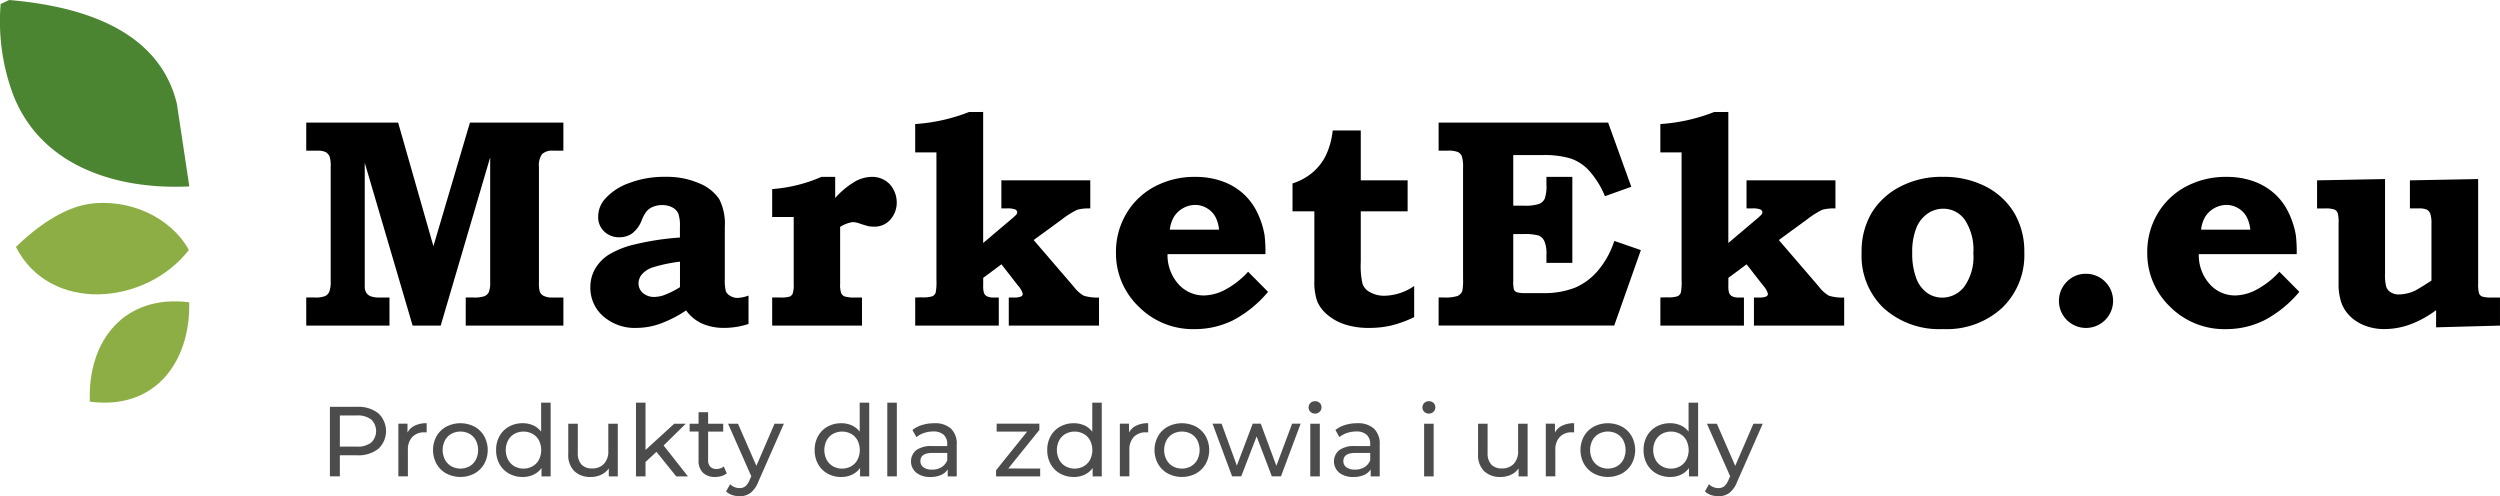 <svg xmlns="http://www.w3.org/2000/svg" xmlns:xlink="http://www.w3.org/1999/xlink" width="311.01" height="61.734" viewBox="0 0 311.01 61.734">
  <defs>
    <clipPath id="clip-path">
      <rect id="Rectangle_3" data-name="Rectangle 3" width="311.01" height="61.734" fill="none"/>
    </clipPath>
  </defs>
  <g id="Group_306" data-name="Group 306" transform="translate(0 0)">
    <g id="Group_1" data-name="Group 1" transform="translate(0 0)" clip-path="url(#clip-path)">
      <path id="Path_1" data-name="Path 1" d="M68,77.235a3.02,3.02,0,0,1,0,4.424,4,4,0,0,1-2.645.8H63.217v2.62H61.981V76.431h3.374a4.009,4.009,0,0,1,2.645.8m-.889,3.652a1.987,1.987,0,0,0,0-2.88,2.791,2.791,0,0,0-1.792-.5h-2.1v3.88h2.1a2.791,2.791,0,0,0,1.792-.5" transform="translate(-20.939 -25.82)" fill="#4c4c4c"/>
      <path id="Path_2" data-name="Path 2" d="M76.891,79.808a3.324,3.324,0,0,1,1.471-.3v1.149a2.26,2.26,0,0,0-.272-.012,2,2,0,0,0-1.514.575,2.272,2.272,0,0,0-.55,1.637v3.263H74.84v-6.55h1.137v1.1a2.023,2.023,0,0,1,.914-.865" transform="translate(-25.283 -26.861)" fill="#4c4c4c"/>
      <path id="Path_3" data-name="Path 3" d="M83.009,85.766a3.14,3.14,0,0,1-1.217-1.193,3.6,3.6,0,0,1,0-3.448,3.085,3.085,0,0,1,1.217-1.187,3.811,3.811,0,0,1,3.5,0,3.1,3.1,0,0,1,1.211,1.187,3.609,3.609,0,0,1,0,3.448,3.161,3.161,0,0,1-1.211,1.193,3.765,3.765,0,0,1-3.5,0m2.886-.9a2.049,2.049,0,0,0,.785-.815,2.7,2.7,0,0,0,0-2.41,2.012,2.012,0,0,0-.785-.809,2.394,2.394,0,0,0-2.262,0,2.052,2.052,0,0,0-.791.809,2.649,2.649,0,0,0,0,2.41,2.09,2.09,0,0,0,.791.815,2.35,2.35,0,0,0,2.262,0" transform="translate(-27.483 -26.861)" fill="#4c4c4c"/>
      <path id="Path_4" data-name="Path 4" d="M99.989,75.649v9.17H98.852V83.781a2.578,2.578,0,0,1-1,.828,3.106,3.106,0,0,1-1.335.285,3.44,3.44,0,0,1-1.705-.42,3.019,3.019,0,0,1-1.181-1.18,3.518,3.518,0,0,1-.426-1.749A3.481,3.481,0,0,1,93.63,79.8a3.035,3.035,0,0,1,1.181-1.174,3.44,3.44,0,0,1,1.705-.42,3.134,3.134,0,0,1,1.3.266,2.518,2.518,0,0,1,.989.784V75.649ZM97.74,83.564a2.033,2.033,0,0,0,.791-.815,2.693,2.693,0,0,0,0-2.41,2,2,0,0,0-.791-.809,2.38,2.38,0,0,0-2.255,0,2.05,2.05,0,0,0-.791.809,2.649,2.649,0,0,0,0,2.41,2.087,2.087,0,0,0,.791.815,2.337,2.337,0,0,0,2.255,0" transform="translate(-31.486 -25.556)" fill="#4c4c4c"/>
      <path id="Path_5" data-name="Path 5" d="M112.92,79.605v6.55H111.8v-.989a2.392,2.392,0,0,1-.946.785,2.959,2.959,0,0,1-1.279.278,2.855,2.855,0,0,1-2.063-.723,2.819,2.819,0,0,1-.754-2.132V79.605h1.187v3.633a2.034,2.034,0,0,0,.457,1.44,1.706,1.706,0,0,0,1.31.488,1.957,1.957,0,0,0,1.483-.568,2.229,2.229,0,0,0,.544-1.606V79.605Z" transform="translate(-36.064 -26.892)" fill="#4c4c4c"/>
      <path id="Path_6" data-name="Path 6" d="M122.027,81.766l-1.359,1.26v1.792h-1.187V75.649h1.187v5.883l3.572-3.263h1.433l-2.755,2.707,3.027,3.843h-1.458Z" transform="translate(-40.363 -25.556)" fill="#4c4c4c"/>
      <path id="Path_7" data-name="Path 7" d="M134.181,85.04a1.768,1.768,0,0,1-.642.34,2.691,2.691,0,0,1-.791.117,2.1,2.1,0,0,1-1.532-.531,2.028,2.028,0,0,1-.544-1.52v-3.6h-1.112v-.976h1.112V77.439h1.187v1.434h1.878v.976h-1.878V83.4a1.148,1.148,0,0,0,.266.815.99.99,0,0,0,.76.285,1.43,1.43,0,0,0,.926-.309Z" transform="translate(-43.768 -26.16)" fill="#4c4c4c"/>
      <path id="Path_8" data-name="Path 8" d="M143.6,79.605l-3.176,7.205a3.252,3.252,0,0,1-.983,1.409,2.244,2.244,0,0,1-1.353.407,2.862,2.862,0,0,1-.932-.154,1.915,1.915,0,0,1-.748-.451l.507-.89a1.651,1.651,0,0,0,1.174.482,1.132,1.132,0,0,0,.723-.228,1.951,1.951,0,0,0,.526-.785l.209-.457-2.891-6.538h1.236l2.286,5.24,2.261-5.24Z" transform="translate(-46.082 -26.892)" fill="#4c4c4c"/>
      <path id="Path_9" data-name="Path 9" d="M159.84,75.649v9.17H158.7V83.781a2.578,2.578,0,0,1-1,.828,3.106,3.106,0,0,1-1.335.285,3.44,3.44,0,0,1-1.705-.42,3.019,3.019,0,0,1-1.181-1.18,3.518,3.518,0,0,1-.426-1.749,3.481,3.481,0,0,1,.426-1.743,3.035,3.035,0,0,1,1.181-1.174,3.44,3.44,0,0,1,1.705-.42,3.134,3.134,0,0,1,1.3.266,2.518,2.518,0,0,1,.989.784V75.649Zm-2.249,7.915a2.033,2.033,0,0,0,.791-.815,2.693,2.693,0,0,0,0-2.41,2,2,0,0,0-.791-.809,2.38,2.38,0,0,0-2.255,0,2.05,2.05,0,0,0-.791.809,2.649,2.649,0,0,0,0,2.41,2.087,2.087,0,0,0,.791.815,2.337,2.337,0,0,0,2.255,0" transform="translate(-51.705 -25.556)" fill="#4c4c4c"/>
      <rect id="Rectangle_2" data-name="Rectangle 2" width="1.187" height="9.17" transform="translate(110.384 50.093)" fill="#4c4c4c"/>
      <path id="Path_10" data-name="Path 10" d="M176.113,80.179a2.576,2.576,0,0,1,.723,1.99v3.955h-1.124v-.865a1.876,1.876,0,0,1-.847.7,3.235,3.235,0,0,1-1.3.241,2.729,2.729,0,0,1-1.761-.532,1.828,1.828,0,0,1-.031-2.787,3.111,3.111,0,0,1,2-.525h1.879V82.12a1.514,1.514,0,0,0-.445-1.174,1.876,1.876,0,0,0-1.31-.408,3.486,3.486,0,0,0-1.138.191,2.937,2.937,0,0,0-.939.513l-.495-.889a3.605,3.605,0,0,1,1.211-.624,5.088,5.088,0,0,1,1.5-.216,2.961,2.961,0,0,1,2.082.667m-1.18,4.8a1.736,1.736,0,0,0,.717-.859v-.914h-1.83q-1.508,0-1.508,1.014A.915.915,0,0,0,172.7,85a1.752,1.752,0,0,0,1.063.284,2.2,2.2,0,0,0,1.174-.3" transform="translate(-57.814 -26.861)" fill="#4c4c4c"/>
      <path id="Path_11" data-name="Path 11" d="M192.62,85.178v.977h-5.487v-.767L191,80.581h-3.794V79.6h5.314v.779l-3.868,4.795Z" transform="translate(-63.218 -26.892)" fill="#4c4c4c"/>
      <path id="Path_12" data-name="Path 12" d="M203.529,75.649v9.17h-1.136V83.781a2.578,2.578,0,0,1-1,.828,3.106,3.106,0,0,1-1.335.285,3.44,3.44,0,0,1-1.705-.42,3.019,3.019,0,0,1-1.181-1.18,3.518,3.518,0,0,1-.426-1.749,3.481,3.481,0,0,1,.426-1.743,3.035,3.035,0,0,1,1.181-1.174,3.44,3.44,0,0,1,1.705-.42,3.134,3.134,0,0,1,1.3.266,2.518,2.518,0,0,1,.989.784V75.649Zm-2.249,7.915a2.033,2.033,0,0,0,.791-.815,2.693,2.693,0,0,0,0-2.41,2,2,0,0,0-.791-.809,2.38,2.38,0,0,0-2.255,0,2.05,2.05,0,0,0-.791.809,2.649,2.649,0,0,0,0,2.41,2.087,2.087,0,0,0,.791.815,2.337,2.337,0,0,0,2.255,0" transform="translate(-66.464 -25.556)" fill="#4c4c4c"/>
      <path id="Path_13" data-name="Path 13" d="M212.438,79.808a3.324,3.324,0,0,1,1.471-.3v1.149a2.259,2.259,0,0,0-.272-.012,2,2,0,0,0-1.514.575,2.272,2.272,0,0,0-.55,1.637v3.263h-1.186v-6.55h1.137v1.1a2.023,2.023,0,0,1,.914-.865" transform="translate(-71.073 -26.861)" fill="#4c4c4c"/>
      <path id="Path_14" data-name="Path 14" d="M218.556,85.766a3.14,3.14,0,0,1-1.217-1.193,3.6,3.6,0,0,1,0-3.448,3.085,3.085,0,0,1,1.217-1.187,3.811,3.811,0,0,1,3.5,0,3.1,3.1,0,0,1,1.211,1.187,3.609,3.609,0,0,1,0,3.448,3.16,3.16,0,0,1-1.211,1.193,3.765,3.765,0,0,1-3.5,0m2.886-.9a2.049,2.049,0,0,0,.785-.815,2.7,2.7,0,0,0,0-2.41,2.012,2.012,0,0,0-.785-.809,2.394,2.394,0,0,0-2.262,0,2.053,2.053,0,0,0-.791.809,2.649,2.649,0,0,0,0,2.41,2.091,2.091,0,0,0,.791.815,2.35,2.35,0,0,0,2.262,0" transform="translate(-73.274 -26.861)" fill="#4c4c4c"/>
      <path id="Path_15" data-name="Path 15" d="M238.761,79.6l-2.447,6.55h-1.137l-1.891-4.968-1.916,4.968h-1.136L227.8,79.6h1.125l1.9,5.215L232.8,79.6h1l1.94,5.24L237.7,79.6Z" transform="translate(-76.956 -26.892)" fill="#4c4c4c"/>
      <path id="Path_16" data-name="Path 16" d="M246.075,76.691a.728.728,0,0,1-.229-.544.749.749,0,0,1,.229-.55.778.778,0,0,1,.574-.228.8.8,0,0,1,.575.217.71.71,0,0,1,.228.537.764.764,0,0,1-.228.562.78.78,0,0,1-.575.229.792.792,0,0,1-.574-.222m-.019,1.483h1.187v6.55h-1.187Z" transform="translate(-83.052 -25.461)" fill="#4c4c4c"/>
      <path id="Path_17" data-name="Path 17" d="M255.579,80.179a2.576,2.576,0,0,1,.723,1.99v3.955h-1.124v-.865a1.876,1.876,0,0,1-.847.7,3.235,3.235,0,0,1-1.3.241,2.729,2.729,0,0,1-1.761-.532,1.828,1.828,0,0,1-.031-2.787,3.111,3.111,0,0,1,2-.525h1.879V82.12a1.513,1.513,0,0,0-.445-1.174,1.876,1.876,0,0,0-1.31-.408,3.486,3.486,0,0,0-1.138.191,2.937,2.937,0,0,0-.939.513l-.495-.889A3.6,3.6,0,0,1,252,79.728a5.088,5.088,0,0,1,1.5-.216,2.96,2.96,0,0,1,2.082.667m-1.18,4.8a1.735,1.735,0,0,0,.717-.859v-.914h-1.83q-1.508,0-1.508,1.014a.915.915,0,0,0,.383.778,1.752,1.752,0,0,0,1.063.284,2.2,2.2,0,0,0,1.174-.3" transform="translate(-84.66 -26.861)" fill="#4c4c4c"/>
      <path id="Path_18" data-name="Path 18" d="M267.462,76.691a.73.73,0,0,1-.229-.544.751.751,0,0,1,.229-.55.779.779,0,0,1,.575-.228.8.8,0,0,1,.574.217.71.71,0,0,1,.229.537.765.765,0,0,1-.229.562.779.779,0,0,1-.574.229.793.793,0,0,1-.575-.222m-.019,1.483h1.187v6.55h-1.187Z" transform="translate(-90.277 -25.461)" fill="#4c4c4c"/>
      <path id="Path_19" data-name="Path 19" d="M283.851,79.605v6.55h-1.124v-.989a2.391,2.391,0,0,1-.946.785,2.959,2.959,0,0,1-1.279.278,2.855,2.855,0,0,1-2.063-.723,2.819,2.819,0,0,1-.754-2.132V79.605h1.187v3.633a2.034,2.034,0,0,0,.457,1.44,1.706,1.706,0,0,0,1.31.488,1.956,1.956,0,0,0,1.483-.568,2.229,2.229,0,0,0,.544-1.606V79.605Z" transform="translate(-93.808 -26.892)" fill="#4c4c4c"/>
      <path id="Path_20" data-name="Path 20" d="M292.463,79.808a3.324,3.324,0,0,1,1.471-.3v1.149a2.26,2.26,0,0,0-.272-.012,2,2,0,0,0-1.514.575,2.272,2.272,0,0,0-.55,1.637v3.263h-1.186v-6.55h1.137v1.1a2.023,2.023,0,0,1,.915-.865" transform="translate(-98.108 -26.861)" fill="#4c4c4c"/>
      <path id="Path_21" data-name="Path 21" d="M298.581,85.766a3.141,3.141,0,0,1-1.217-1.193,3.6,3.6,0,0,1,0-3.448,3.086,3.086,0,0,1,1.217-1.187,3.811,3.811,0,0,1,3.5,0,3.105,3.105,0,0,1,1.211,1.187,3.609,3.609,0,0,1,0,3.448,3.161,3.161,0,0,1-1.211,1.193,3.765,3.765,0,0,1-3.5,0m2.886-.9a2.049,2.049,0,0,0,.785-.815,2.7,2.7,0,0,0,0-2.41,2.013,2.013,0,0,0-.785-.809,2.394,2.394,0,0,0-2.262,0,2.053,2.053,0,0,0-.791.809,2.649,2.649,0,0,0,0,2.41,2.09,2.09,0,0,0,.791.815,2.35,2.35,0,0,0,2.262,0" transform="translate(-100.308 -26.861)" fill="#4c4c4c"/>
      <path id="Path_22" data-name="Path 22" d="M315.561,75.649v9.17h-1.136V83.781a2.578,2.578,0,0,1-1,.828,3.106,3.106,0,0,1-1.335.285,3.44,3.44,0,0,1-1.705-.42,3.019,3.019,0,0,1-1.181-1.18,3.518,3.518,0,0,1-.426-1.749A3.481,3.481,0,0,1,309.2,79.8a3.035,3.035,0,0,1,1.181-1.174,3.44,3.44,0,0,1,1.705-.42,3.134,3.134,0,0,1,1.3.266,2.518,2.518,0,0,1,.989.784V75.649Zm-2.249,7.915a2.033,2.033,0,0,0,.791-.815,2.693,2.693,0,0,0,0-2.41,2,2,0,0,0-.791-.809,2.38,2.38,0,0,0-2.255,0,2.05,2.05,0,0,0-.791.809,2.649,2.649,0,0,0,0,2.41,2.088,2.088,0,0,0,.791.815,2.337,2.337,0,0,0,2.255,0" transform="translate(-104.311 -25.556)" fill="#4c4c4c"/>
      <path id="Path_23" data-name="Path 23" d="M327.5,79.605l-3.176,7.205a3.252,3.252,0,0,1-.983,1.409,2.244,2.244,0,0,1-1.353.407,2.862,2.862,0,0,1-.932-.154,1.916,1.916,0,0,1-.748-.451l.507-.89a1.651,1.651,0,0,0,1.174.482,1.132,1.132,0,0,0,.723-.228,1.952,1.952,0,0,0,.526-.785l.209-.457-2.891-6.538h1.236l2.286,5.24,2.261-5.24Z" transform="translate(-108.208 -26.892)" fill="#4c4c4c"/>
      <path id="Path_24" data-name="Path 24" d="M12.053,38.25c4.747-.717,10.08,1.452,12.456,5.724-5.375,6.916-17.28,7.92-21.519-.376,2.335-2.3,5.768-4.85,9.064-5.348" transform="translate(-1.01 -12.876)" fill="#8dae45"/>
      <path id="Path_25" data-name="Path 25" d="M29.235,56.729c.159,7.507-4.325,13.442-12.364,12.362-.292-7.651,4.347-13.375,12.364-12.362" transform="translate(-5.695 -19.125)" fill="#8dae45"/>
      <path id="Path_26" data-name="Path 26" d="M22,12.891C19.707,3.486,9.741.74,1.134,0L.081.5A26.129,26.129,0,0,0,1.663,11.85c3.5,8.9,12.945,11.768,21.831,11.343l.05-.061Z" transform="translate(0 0)" fill="#4b8531"/>
      <path id="Path_27" data-name="Path 27" d="M57.534,23.03H68.965l4.389,15.379L77.9,23.03H89.522v3.494h-1.25a1.852,1.852,0,0,0-1.4.426,2.427,2.427,0,0,0-.389,1.6V42.889a3.724,3.724,0,0,0,.109,1.177.987.987,0,0,0,.453.507,2.185,2.185,0,0,0,1.05.217h1.43v3.494H77.375V44.789h.941a3.925,3.925,0,0,0,1.394-.163,1.072,1.072,0,0,0,.534-.5,3.037,3.037,0,0,0,.172-1.24V27.356L74.261,48.283H70.767L64.811,28.026V43.378a1.478,1.478,0,0,0,.19.814,1.2,1.2,0,0,0,.543.444,3.042,3.042,0,0,0,1.132.154h1.213v3.494H57.534V44.789h1.02a3.424,3.424,0,0,0,1.32-.171,1.1,1.1,0,0,0,.528-.544,3.649,3.649,0,0,0,.173-1.366V28.551a3.883,3.883,0,0,0-.128-1.267,1.113,1.113,0,0,0-.491-.579,2.24,2.24,0,0,0-1.038-.181H57.534Z" transform="translate(-19.436 -7.78)"/>
      <path id="Path_28" data-name="Path 28" d="M122.049,40.775v-1.34a4.61,4.61,0,0,0-.2-1.647,1.631,1.631,0,0,0-.724-.751,2.609,2.609,0,0,0-1.3-.3,2.848,2.848,0,0,0-1.087.2,2.167,2.167,0,0,0-.778.507,4.442,4.442,0,0,0-.67,1.195,3.8,3.8,0,0,1-1.167,1.612,2.675,2.675,0,0,1-1.6.488,2.608,2.608,0,0,1-1.9-.724,2.4,2.4,0,0,1-.742-1.793,3.336,3.336,0,0,1,.76-2.154,7.223,7.223,0,0,1,3.023-2.045,12.193,12.193,0,0,1,4.526-.8,10.181,10.181,0,0,1,4.281.814,5.471,5.471,0,0,1,2.462,1.946,6.723,6.723,0,0,1,.7,3.449v6.481a5.522,5.522,0,0,0,.127,1.529,1.214,1.214,0,0,0,.543.589,1.734,1.734,0,0,0,.923.254,4.483,4.483,0,0,0,1.357-.29v3.53a9.738,9.738,0,0,1-2.951.489,6.744,6.744,0,0,1-2.842-.543,5.039,5.039,0,0,1-1.973-1.629,14.954,14.954,0,0,1-3.285,1.675,8.924,8.924,0,0,1-2.851.5,5.952,5.952,0,0,1-4.182-1.457,4.676,4.676,0,0,1-1.593-3.593,4.582,4.582,0,0,1,.552-2.227,5.191,5.191,0,0,1,1.647-1.773,10.883,10.883,0,0,1,3.386-1.35,33.083,33.083,0,0,1,5.566-.842m0,3a19.235,19.235,0,0,0-3.349.7,3.022,3.022,0,0,0-1.394.887,1.766,1.766,0,0,0-.416,1.1,1.565,1.565,0,0,0,.543,1.212,2.111,2.111,0,0,0,1.466.489,3.864,3.864,0,0,0,1.385-.308,11.371,11.371,0,0,0,1.765-.905Z" transform="translate(-37.464 -11.224)"/>
      <path id="Path_29" data-name="Path 29" d="M152.908,33.227v2.625a10.492,10.492,0,0,1,2.513-2.073,4.416,4.416,0,0,1,2.042-.552,3.1,3.1,0,0,1,1.588.407,2.9,2.9,0,0,1,1.107,1.167,3.4,3.4,0,0,1,.409,1.63,3.184,3.184,0,0,1-.753,2.063,2.576,2.576,0,0,1-2.115.924,3.456,3.456,0,0,1-.644-.054A12.01,12.01,0,0,1,155.865,39a2.77,2.77,0,0,0-.78-.145,3.958,3.958,0,0,0-1.561.6v7.079a3.174,3.174,0,0,0,.136,1.176.82.82,0,0,0,.443.4,4.361,4.361,0,0,0,1.34.126h.8v3.494H145.07V48.234H146a4.16,4.16,0,0,0,1.249-.109.737.737,0,0,0,.373-.38,3.547,3.547,0,0,0,.127-1.212v-8.31H145.07V34.747a18.81,18.81,0,0,0,6.136-1.52Z" transform="translate(-49.008 -11.225)"/>
      <path id="Path_30" data-name="Path 30" d="M180.395,21.034v16.3l3.476-2.943a5.7,5.7,0,0,0,.661-.607.448.448,0,0,0,.1-.263.4.4,0,0,0-.244-.353,2.544,2.544,0,0,0-1.041-.135h-.688V29.543h11.061v3.494a5.408,5.408,0,0,0-1.629.162,10.978,10.978,0,0,0-1.9,1.2l-3.516,2.567,5,5.815a4.058,4.058,0,0,0,1.24,1.113,5.736,5.736,0,0,0,1.892.226v3.494H183.581V44.115h.625a2.05,2.05,0,0,0,.9-.126.372.372,0,0,0,.217-.326,2.482,2.482,0,0,0-.579-1.013l-2.077-2.664-2.268,1.686v.978a2.647,2.647,0,0,0,.109.932.825.825,0,0,0,.371.389,1.777,1.777,0,0,0,.824.144h.634v3.494H171.941V44.115c.362-.011.64-.018.833-.018a3.817,3.817,0,0,0,1.3-.136.809.809,0,0,0,.416-.462,7.1,7.1,0,0,0,.091-1.575V26.067h-2.643v-3.53a22.2,22.2,0,0,0,6.7-1.5Z" transform="translate(-58.085 -7.105)"/>
      <path id="Path_31" data-name="Path 31" d="M226.1,45.03l2.48,2.5a14.4,14.4,0,0,1-4.354,3.539,10.672,10.672,0,0,1-4.788,1.1,9.5,9.5,0,0,1-6.952-2.8,9.167,9.167,0,0,1-2.824-6.761,9.265,9.265,0,0,1,1.267-4.77,8.941,8.941,0,0,1,3.512-3.385,10.467,10.467,0,0,1,5.087-1.222,9.824,9.824,0,0,1,3.295.525,7.845,7.845,0,0,1,2.6,1.5,7.5,7.5,0,0,1,1.793,2.362,10.5,10.5,0,0,1,.932,2.869,18.012,18.012,0,0,1,.109,2.354H216.075a5.4,5.4,0,0,0,1.349,3.72,4.2,4.2,0,0,0,3.213,1.42,5.852,5.852,0,0,0,2.643-.733A10.522,10.522,0,0,0,226.1,45.03M222.483,39.8a4.149,4.149,0,0,0-.517-1.711,2.866,2.866,0,0,0-1.054-1,2.8,2.8,0,0,0-1.389-.371,3.181,3.181,0,0,0-2.606,1.411,3.9,3.9,0,0,0-.554,1.666Z" transform="translate(-70.83 -11.225)"/>
      <path id="Path_32" data-name="Path 32" d="M251.317,24.506v6.209h5.829V34.57h-5.829v6.3a10.013,10.013,0,0,0,.226,2.743,1.862,1.862,0,0,0,.842.968,3.548,3.548,0,0,0,1.865.489,6.715,6.715,0,0,0,3.711-1.212v3.873a14.564,14.564,0,0,1-2.851,1.041,12.1,12.1,0,0,1-2.761.3,9.538,9.538,0,0,1-2.978-.426,6.394,6.394,0,0,1-2.208-1.213,4.381,4.381,0,0,1-1.267-1.674,7.268,7.268,0,0,1-.353-2.571V34.57h-2.716V31.095a7.213,7.213,0,0,0,2.481-1.348,6.751,6.751,0,0,0,1.656-2.109,9.542,9.542,0,0,0,.86-3.131Z" transform="translate(-82.032 -8.278)"/>
      <path id="Path_33" data-name="Path 33" d="M270.274,23.03h21.088l2.88,7.983-3.277,1.177a10.774,10.774,0,0,0-1.946-3.15,5.42,5.42,0,0,0-2.462-1.584,11.371,11.371,0,0,0-3.141-.389H279.56v6.3h1.267a5.85,5.85,0,0,0,1.928-.208,1.337,1.337,0,0,0,.715-.652,4.678,4.678,0,0,0,.217-1.765v-.959h3.222v10.7h-3.222V39.389a3.73,3.73,0,0,0-.263-1.619,1.385,1.385,0,0,0-.715-.691A6.765,6.765,0,0,0,280.7,36.9H279.56V42.7a3.881,3.881,0,0,0,.091,1.125.624.624,0,0,0,.353.309,3.665,3.665,0,0,0,1.132.109h2.119a10.388,10.388,0,0,0,4-.681,7.655,7.655,0,0,0,2.908-2.2,10.773,10.773,0,0,0,1.965-3.611l3.307,1.142-3.315,9.388H270.274V44.789h.634a5.187,5.187,0,0,0,1.7-.181,1.1,1.1,0,0,0,.615-.634,7.184,7.184,0,0,0,.091-1.538V28.678a4.359,4.359,0,0,0-.154-1.466,1.049,1.049,0,0,0-.479-.516,3.161,3.161,0,0,0-1.285-.172h-1.122Z" transform="translate(-91.304 -7.78)"/>
      <path id="Path_34" data-name="Path 34" d="M320.39,21.034v16.3l3.476-2.943a5.714,5.714,0,0,0,.661-.607.449.449,0,0,0,.1-.263.4.4,0,0,0-.244-.353,2.545,2.545,0,0,0-1.041-.135h-.688V29.543h11.061v3.494a5.409,5.409,0,0,0-1.629.162,10.979,10.979,0,0,0-1.9,1.2l-3.516,2.567,5,5.815a4.058,4.058,0,0,0,1.24,1.113,5.735,5.735,0,0,0,1.892.226v3.494H323.576V44.115h.625a2.05,2.05,0,0,0,.9-.126.372.372,0,0,0,.217-.326,2.483,2.483,0,0,0-.579-1.013l-2.077-2.664-2.268,1.686v.978a2.647,2.647,0,0,0,.109.932.825.825,0,0,0,.371.389,1.778,1.778,0,0,0,.824.144h.634v3.494H311.936V44.115c.362-.011.64-.018.833-.018a3.816,3.816,0,0,0,1.3-.136.809.809,0,0,0,.416-.462,7.094,7.094,0,0,0,.091-1.575V26.067h-2.643v-3.53a22.2,22.2,0,0,0,6.7-1.5Z" transform="translate(-105.379 -7.105)"/>
      <path id="Path_35" data-name="Path 35" d="M359.81,33.227a11.406,11.406,0,0,1,5.395,1.212,8.765,8.765,0,0,1,3.539,3.3,9.423,9.423,0,0,1,1.24,4.9,9.107,9.107,0,0,1-2.752,6.879,10.164,10.164,0,0,1-7.35,2.643,10.314,10.314,0,0,1-7.459-2.661,8.995,8.995,0,0,1-2.679-6.861,9.361,9.361,0,0,1,1.222-4.888,8.894,8.894,0,0,1,3.539-3.286,11.071,11.071,0,0,1,5.3-1.24m.072,3.964a3.384,3.384,0,0,0-1.937.615,3.95,3.95,0,0,0-1.4,1.81,7.971,7.971,0,0,0-.5,3.041,8.725,8.725,0,0,0,.489,3.15,3.893,3.893,0,0,0,1.349,1.846,3.245,3.245,0,0,0,1.892.6,3.469,3.469,0,0,0,2.733-1.349,6.4,6.4,0,0,0,1.141-4.19,6.751,6.751,0,0,0-1.059-4.137,3.264,3.264,0,0,0-2.706-1.385" transform="translate(-118.151 -11.225)"/>
      <path id="Path_36" data-name="Path 36" d="M390.2,51.434a3.369,3.369,0,1,1-2.4.987,3.245,3.245,0,0,1,2.4-.987" transform="translate(-130.675 -17.375)"/>
      <path id="Path_37" data-name="Path 37" d="M419.846,45.03l2.48,2.5a14.4,14.4,0,0,1-4.354,3.539,10.672,10.672,0,0,1-4.788,1.1,9.5,9.5,0,0,1-6.952-2.8,9.166,9.166,0,0,1-2.824-6.761,9.266,9.266,0,0,1,1.267-4.77,8.942,8.942,0,0,1,3.512-3.385,10.467,10.467,0,0,1,5.087-1.222,9.824,9.824,0,0,1,3.295.525,7.846,7.846,0,0,1,2.6,1.5,7.5,7.5,0,0,1,1.792,2.362,10.5,10.5,0,0,1,.932,2.869A18.008,18.008,0,0,1,422,42.84H409.817a5.4,5.4,0,0,0,1.349,3.72,4.2,4.2,0,0,0,3.213,1.42,5.852,5.852,0,0,0,2.643-.733,10.522,10.522,0,0,0,2.824-2.218M416.225,39.8a4.149,4.149,0,0,0-.517-1.711,2.867,2.867,0,0,0-1.054-1,2.8,2.8,0,0,0-1.389-.371,3.181,3.181,0,0,0-2.606,1.411,3.9,3.9,0,0,0-.554,1.666Z" transform="translate(-136.28 -11.225)"/>
      <path id="Path_38" data-name="Path 38" d="M435.312,33.8l8.454-.163V45.385a5.747,5.747,0,0,0,.154,1.665,1.351,1.351,0,0,0,.561.679,1.849,1.849,0,0,0,1.023.263,4.876,4.876,0,0,0,1.919-.435q.4-.18,2.118-1.285v-7.06a3.7,3.7,0,0,0-.146-1.267.991.991,0,0,0-.419-.5,2.444,2.444,0,0,0-1.058-.154h-1.057V33.8l8.49-.163V46.6a4.089,4.089,0,0,0,.117,1.276.73.73,0,0,0,.381.38,3.966,3.966,0,0,0,1.258.118h.959v3.494l-7.947.217V49.948a12.8,12.8,0,0,1-3.2,1.765,9.365,9.365,0,0,1-3.235.588,6.554,6.554,0,0,1-2.4-.425,5.434,5.434,0,0,1-1.835-1.141,4.507,4.507,0,0,1-1.1-1.674,7.079,7.079,0,0,1-.362-2.462V39.14a4.238,4.238,0,0,0-.119-1.3.8.8,0,0,0-.392-.408,3.178,3.178,0,0,0-1.166-.135h-1Z" transform="translate(-147.058 -11.363)"/>
    </g>
  </g>
</svg>
